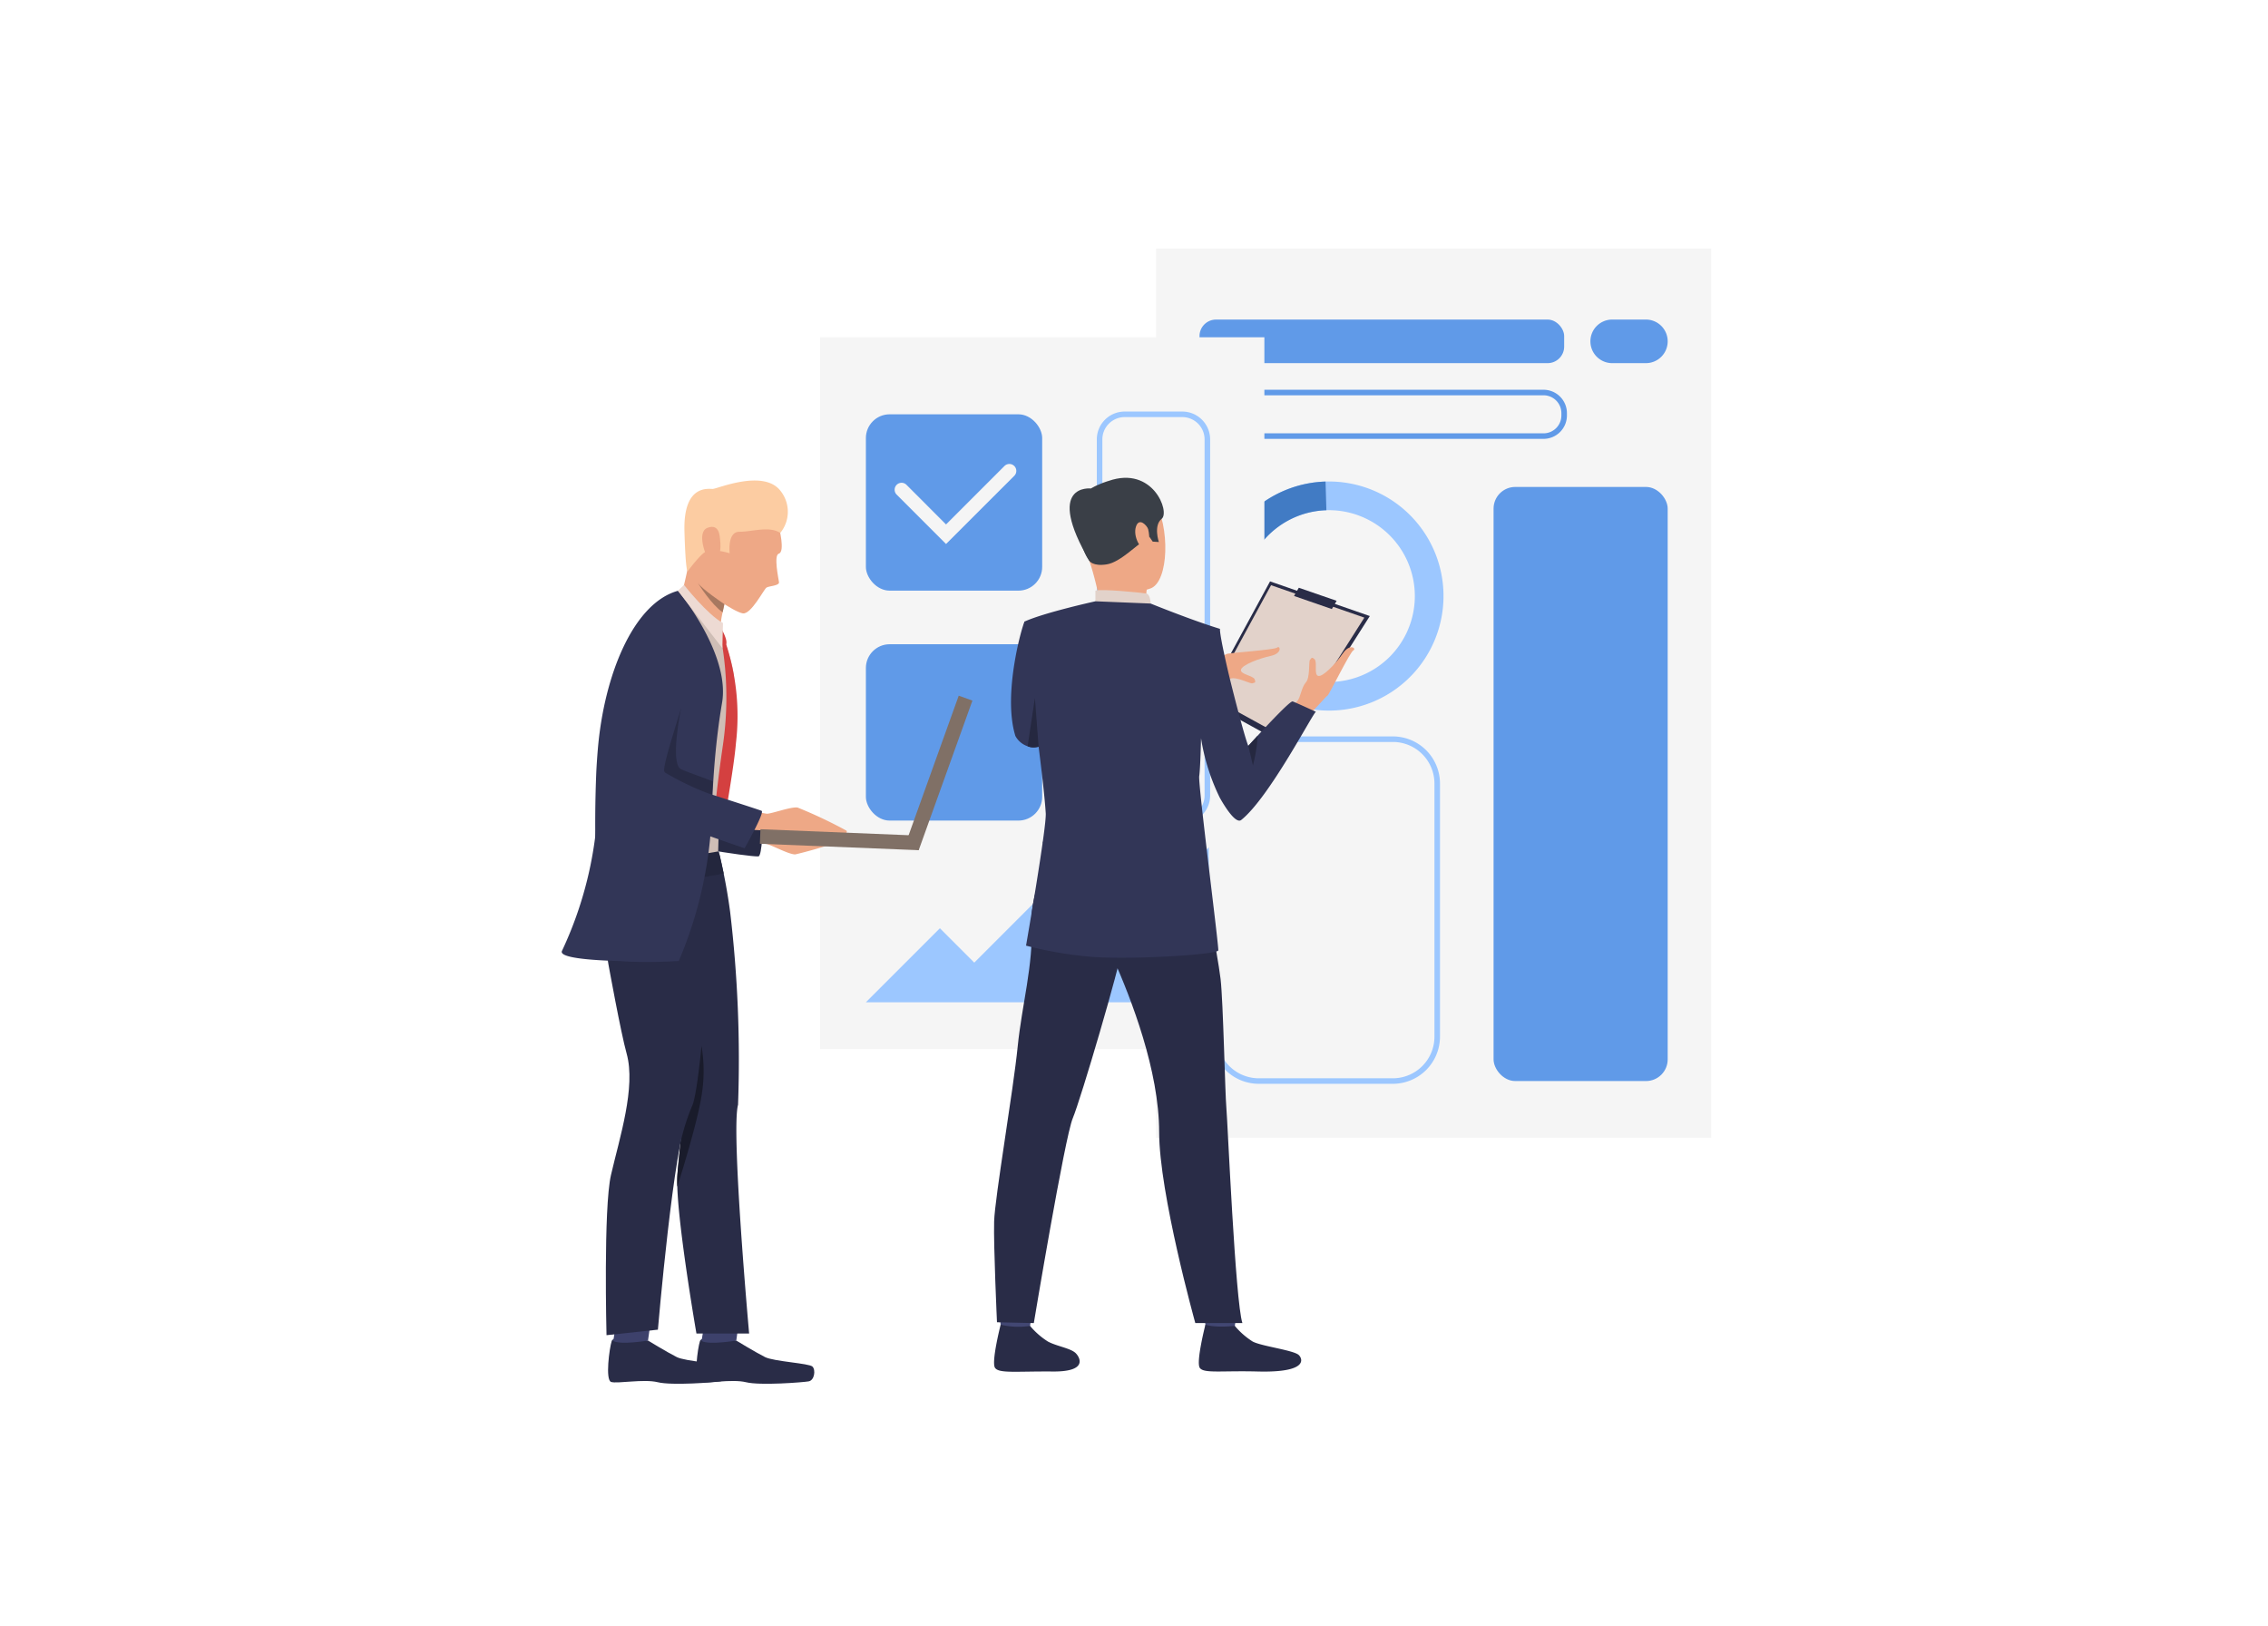 <?xml version="1.0" encoding="UTF-8"?> <svg xmlns="http://www.w3.org/2000/svg" xmlns:xlink="http://www.w3.org/1999/xlink" id="Layer_1" data-name="Layer 1" viewBox="0 0 346 248"><defs><style> .cls-1 { fill: none; } .cls-2 { clip-path: url(#clip-path); } .cls-3 { fill: #f5f5f5; } .cls-4 { fill: #609ae8; } .cls-5 { fill: #9cc7ff; } .cls-6 { fill: #417bc4; } .cls-7 { fill: #5d90d1; } .cls-8 { fill: #70a1e3; } .cls-9 { fill: #292c47; } .cls-10 { fill: #e2d2ca; } .cls-11 { fill: #eea886; } .cls-12 { fill: #ead8cf; } .cls-13 { fill: #da9b5b; } .cls-14 { fill: #424773; } .cls-15 { fill: #3a3f47; } .cls-16 { fill: #323657; } .cls-17 { fill: #252840; } .cls-18 { fill: #282b45; } .cls-19 { fill: #3d416b; } .cls-20 { fill: #cfbeb6; } .cls-21 { fill: #fccca2; } .cls-22 { fill: #23263d; } .cls-23 { fill: #807066; } .cls-24 { fill: #191b2b; } .cls-25 { fill: #a77860; } .cls-26 { fill: #d44040; } .cls-27 { fill: #eddad3; } </style><clipPath id="clip-path"><rect class="cls-1" width="346" height="248"></rect></clipPath></defs><title>feature-1</title><g class="cls-2"><g id="_1" data-name=" 1"><g id="Group_4273" data-name="Group 4273"><rect id="Rectangle_2643" data-name="Rectangle 2643" class="cls-3" x="176.36" y="37.914" width="84.692" height="135.632"></rect><rect id="Rectangle_2644" data-name="Rectangle 2644" class="cls-4" x="182.993" y="48.742" width="55.632" height="6.647" rx="2.524"></rect><path id="Path_4241" data-name="Path 4241" class="cls-4" d="M251.095,55.389h-5.144a3.323,3.323,0,0,1-3.323-3.323h0a3.323,3.323,0,0,1,3.322-3.324h5.145a3.323,3.323,0,0,1,3.323,3.323v.001h0A3.323,3.323,0,0,1,251.095,55.389Z"></path><g id="Group_4187" data-name="Group 4187"><path id="Path_4242" data-name="Path 4242" class="cls-4" d="M235.48,66.94H186.136a3.571,3.571,0,0,1-3.567-3.567v-.356a3.572,3.572,0,0,1,3.567-3.568h49.342a3.573,3.573,0,0,1,3.568,3.568v.356A3.572,3.572,0,0,1,235.48,66.94Zm-49.344-6.647a2.726,2.726,0,0,0-2.721,2.724v.356a2.725,2.725,0,0,0,2.721,2.722h49.342a2.725,2.725,0,0,0,2.722-2.722v-.356a2.726,2.726,0,0,0-2.722-2.724Z"></path></g><g id="Group_4192" data-name="Group 4192"><g id="Group_4188" data-name="Group 4188"><path id="Path_4243" data-name="Path 4243" class="cls-5" d="M219.199,85.033a17.475,17.475,0,1,0-32.909,11.77h0c.132.37.277.734.43,1.089a17.476,17.476,0,0,0,32.479-12.859Zm-12.043,18.222a13.092,13.092,0,0,1-16.426-7.108q-.172-.402-.323-.819a13.1,13.1,0,1,1,16.749,7.926Z"></path></g><g id="Group_4189" data-name="Group 4189"><path id="Path_4244" data-name="Path 4244" class="cls-6" d="M190.236,87.015l-4.175-1.3a17.5,17.5,0,0,1,16.16-12.263l.13,4.372a13.119,13.119,0,0,0-12.115,9.2Z"></path></g><g id="Group_4190" data-name="Group 4190"><path id="Path_4245" data-name="Path 4245" class="cls-7" d="M190.73,96.146l-4.011,1.744c-.153-.355-.3-.719-.43-1.089a17.393,17.393,0,0,1-.228-11.093l4.175,1.3a13.038,13.038,0,0,0,.171,8.315C190.507,95.607,190.615,95.88,190.73,96.146Z"></path></g><g id="Group_4191" data-name="Group 4191"><path id="Path_4246" data-name="Path 4246" class="cls-8" d="M189.428,102.243a17.388,17.388,0,0,1-2.709-4.351l4.011-1.744a13.049,13.049,0,0,0,2.031,3.26Z"></path></g></g><rect id="Rectangle_2645" data-name="Rectangle 2645" class="cls-4" x="227.855" y="74.273" width="26.563" height="90.618" rx="3.308"></rect><g id="Group_4193" data-name="Group 4193"><path id="Path_4247" data-name="Path 4247" class="cls-5" d="M212.494,165.313H192.029a7.2,7.2,0,0,1-7.188-7.186V119.513a7.2,7.2,0,0,1,7.188-7.189h20.465a7.2,7.2,0,0,1,7.188,7.189v38.614A7.2,7.2,0,0,1,212.494,165.313ZM192.029,113.17a6.35,6.35,0,0,0-6.342,6.343v38.614a6.35,6.35,0,0,0,6.342,6.342h20.465a6.349,6.349,0,0,0,6.342-6.342V119.513a6.349,6.349,0,0,0-6.342-6.343Z"></path></g><rect id="Rectangle_2646" data-name="Rectangle 2646" class="cls-3" x="125.096" y="51.444" width="67.794" height="108.572"></rect><rect id="Rectangle_2647" data-name="Rectangle 2647" class="cls-4" x="132.097" y="63.194" width="26.896" height="26.896" rx="3.627"></rect><rect id="Rectangle_2648" data-name="Rectangle 2648" class="cls-4" x="132.097" y="98.266" width="26.896" height="26.896" rx="3.627"></rect><g id="Group_4194" data-name="Group 4194"><path id="Path_4248" data-name="Path 4248" class="cls-3" d="M144.325,82.977l-7.554-7.554a1.059,1.059,0,0,1,1.5-1.494l6.054,6.063,8.936-8.936a1.059,1.059,0,0,1,1.494,1.5Z"></path></g><path id="Path_4249" data-name="Path 4249" class="cls-5" d="M132.097,152.877l11.29-11.29,5.243,5.243,11.91-11.909,5.819,5.818,2.607-2.607,3.277,3.277,12.173-12.173v23.643Z"></path><g id="Group_4195" data-name="Group 4195"><path id="Path_4250" data-name="Path 4250" class="cls-5" d="M180.368,125.585h-8.794a4.253,4.253,0,0,1-4.248-4.247V67.019a4.253,4.253,0,0,1,4.248-4.247h8.794a4.253,4.253,0,0,1,4.248,4.247v54.318A4.253,4.253,0,0,1,180.368,125.585Zm-8.794-61.966a3.407,3.407,0,0,0-3.4,3.4v54.318a3.408,3.408,0,0,0,3.4,3.4h8.794a3.407,3.407,0,0,0,3.4-3.4V67.019a3.406,3.406,0,0,0-3.4-3.4Z"></path></g><g id="Group_4220" data-name="Group 4220"><g id="Group_4196" data-name="Group 4196"><path id="Path_4251" data-name="Path 4251" class="cls-9" d="M183.86,106.876l12.531,6.889,12.584-19.8-15.22-5.288Z"></path></g><g id="Group_4197" data-name="Group 4197"><path id="Path_4252" data-name="Path 4252" class="cls-10" d="M184.655,106.282l11.719,6.442,11.768-18.519L193.909,89.26Z"></path></g><g id="Group_4198" data-name="Group 4198"><path id="Path_4253" data-name="Path 4253" class="cls-11" d="M180.363,102.818s2.182-1.044,3.138-1.589,3.42-1.293,3.618-1.471,7.3-.615,7.731-.988.851.871-.99,1.276-4.4,1.388-4.541,2.107,1.89.89,2.1,1.483-.057.46-.349.587-2.415-1.05-3.349-.715-2.362-.13-3.077.117-4.2,1.415-4.2,1.415Z"></path></g><g id="Group_4199" data-name="Group 4199"><path id="Path_4254" data-name="Path 4254" class="cls-12" d="M184.299,104.36l1.124-.416s-1.4-3.289-2.012-3.209a15.435,15.435,0,0,0-1.584.325Z"></path></g><g id="Group_4200" data-name="Group 4200"><path id="Path_4255" data-name="Path 4255" class="cls-13" d="M184.556,104.927c-.143-.107-2.388-4.413-2.388-4.413l-4.794.652,2.59,5.1Z"></path></g><g id="Group_4201" data-name="Group 4201"><path id="Path_4256" data-name="Path 4256" class="cls-11" d="M197.002,111.279s1.833-1.648,2.719-2.339,2.552-2.719,2.8-2.837,3.422-6.639,3.941-6.9-.49-1.14-1.586.437-3.023,3.608-3.755,3.46-.1-2.128-.581-2.553-.456-.125-.689.1.049,2.684-.63,3.435-.8,2.275-1.308,2.854-2.969,3.4-2.969,3.4Z"></path></g><g id="Group_4202" data-name="Group 4202"><path id="Path_4257" data-name="Path 4257" class="cls-14" d="M157.542,199.42s-.4,2.751-.446,3.165-4.409-.243-4.409-.243l-.353-3.275S156.996,199.038,157.542,199.42Z"></path></g><g id="Group_4203" data-name="Group 4203"><path id="Path_4258" data-name="Path 4258" class="cls-9" d="M157.143,202.239a11.778,11.778,0,0,0,2.717,2.381c1.336.723,3.435,1.009,4.225,1.757.571.539,2.077,2.864-3.471,2.817s-8.224.329-8.818-.562.86-6.578.86-6.578A11.731,11.731,0,0,0,157.143,202.239Z"></path></g><g id="Group_4204" data-name="Group 4204"><path id="Path_4259" data-name="Path 4259" class="cls-14" d="M188.778,199.42s-.395,2.751-.445,3.165-4.41-.243-4.41-.243l-.353-3.275S188.233,199.038,188.778,199.42Z"></path></g><g id="Group_4205" data-name="Group 4205"><path id="Path_4260" data-name="Path 4260" class="cls-9" d="M188.38,202.239a11.777,11.777,0,0,0,2.717,2.381c1.336.723,6.252,1.316,7.042,2.063.571.541,1.519,2.714-6.288,2.51-5.547-.143-8.224.329-8.818-.562s.86-6.578.86-6.578S185.13,202.558,188.38,202.239Z"></path></g><g id="Group_4206" data-name="Group 4206"><path id="Path_4261" data-name="Path 4261" class="cls-9" d="M161.151,128.737s-4.1,6.509-3.79,12.39-1.486,12.307-2.1,18.453c-.686,6.851-3.495,23.07-3.6,26.736s.436,15.368.436,15.368l5.619.127s4.721-28.354,5.943-31.25,7.284-23.52,7.488-25.834S161.151,128.737,161.151,128.737Z"></path></g><g id="Group_4207" data-name="Group 4207"><path id="Path_4262" data-name="Path 4262" class="cls-9" d="M182.715,129.616s3.087,16.123,3.495,19.725.679,17.425.882,19.675,1.359,29.449,2.446,32.792h-7.185s-5.516-19.772-5.516-29.128-4.26-20.337-7.011-26.509-9.046-6.319-10.737-17.771C159.089,128.399,180.426,125.982,182.715,129.616Z"></path></g><g id="Group_4208" data-name="Group 4208"><path id="Path_4263" data-name="Path 4263" class="cls-11" d="M167.987,74.014s5.5-2.053,8.035,2.132,2.291,12.565-.481,13.6-6.935.492-8.354-2.128-2.7-6.4-2.639-8.936S166.544,74.746,167.987,74.014Z"></path></g><g id="Group_4209" data-name="Group 4209"><path id="Path_4264" data-name="Path 4264" class="cls-11" d="M174.943,89.933a4.75,4.75,0,0,0,.15,2.216c.378.731-7.124.75-7.124.75a49.3,49.3,0,0,0-1.763-7.337C165.051,82.201,174.943,89.933,174.943,89.933Z"></path></g><g id="Group_4210" data-name="Group 4210"><path id="Path_4265" data-name="Path 4265" class="cls-15" d="M166.206,85.562s.517.853,2.631.522,4.691-3.143,5.574-3.452.891-.826.891-.826l.552.806.937.06s-.855-2.515.435-3.541-1.338-8.142-8.116-5.772c0,0-5.205,1.434-5.017,4.4S165.041,84.087,166.206,85.562Z"></path></g><g id="Group_4211" data-name="Group 4211"><path id="Path_4266" data-name="Path 4266" class="cls-10" d="M175.538,92.061s-.024-1.4-.657-1.53-6.991-.746-7.768-.441v1.628S168.611,92.64,175.538,92.061Z"></path></g><g id="Group_4212" data-name="Group 4212"><path id="Path_4267" data-name="Path 4267" class="cls-11" d="M175.162,80.728c-.118-.5-1.38-1.915-1.865-.4s.731,3.563,1.409,3.389S175.462,81.988,175.162,80.728Z"></path></g><g id="Group_4213" data-name="Group 4213"><path id="Path_4268" data-name="Path 4268" class="cls-16" d="M200.768,108.57h-.01C200.802,108.588,200.808,108.59,200.768,108.57Z"></path></g><g id="Group_4214" data-name="Group 4214"><path id="Path_4269" data-name="Path 4269" class="cls-16" d="M156.53,144.237a58.138,58.138,0,0,0,9.121,1.627c5.751.634,20.117-.229,20.208-.907s-3.091-25.3-2.909-26.565.278-5.783.278-5.783a31.849,31.849,0,0,0,2.853,9.048c.551,1,2.4,4.118,3.284,3.408,4.3-3.436,10.969-16.387,11.391-16.5-.355-.154-3.158-1.445-3.552-1.576-.344-.115-3.449,3.173-5.331,5.21-.838.908-1.434,1.569-1.434,1.569-.543-1.222-2.522-8.923-3.137-11.588-1.387-6.01-1.174-6.259-1.174-6.259-4.206-1.272-10.591-3.864-10.591-3.864l-8.425-.343s-7.733,1.7-10.778,3.077c-.289.131-.289,6.9-1.083,8.674l2.525,5.325s1.458,10.551,1.76,15.243C159.677,126.192,156.53,144.237,156.53,144.237Z"></path></g><g id="Group_4215" data-name="Group 4215"><path id="Path_4270" data-name="Path 4270" class="cls-16" d="M154.903,112.254a3.323,3.323,0,0,0,1.868,1.574,2.418,2.418,0,0,0,1.348.136l.33-.061h0l5.773-1.073s1.263-14.547-7.888-18.034C156.093,94.875,152.881,105.739,154.903,112.254Z"></path></g><g id="Group_4216" data-name="Group 4216"><path id="Path_4271" data-name="Path 4271" class="cls-17" d="M156.771,113.826h0a2.418,2.418,0,0,0,1.348.136l.33-.061h0l-.569-7.436Z"></path></g><g id="Group_4217" data-name="Group 4217"><path id="Path_4272" data-name="Path 4272" class="cls-17" d="M190.44,113.775l.706,2.989a23.639,23.639,0,0,0,.728-4.557C191.036,113.111,190.44,113.775,190.44,113.775Z"></path></g><g id="Group_4218" data-name="Group 4218"><path id="Path_4273" data-name="Path 4273" class="cls-15" d="M166.421,74.509s-7.208-.831-.123,11.2Z"></path></g><g id="Group_4219" data-name="Group 4219"><path id="Path_4274" data-name="Path 4274" class="cls-9" d="M203.182,92.899l.732-1.258-5.769-1.991-.732,1.252Z"></path></g></g><g id="Group_4242" data-name="Group 4242"><path id="Path_4275" data-name="Path 4275" class="cls-11" d="M114.735,128.82a17.468,17.468,0,0,1,2.051-.121c.657.035,3.569,1.671,4.551,1.622a70.944,70.944,0,0,0,7.842-2.361c.3-.171-.081-.639-.081-.639l-14.508-1.423Z"></path><g id="Group_4221" data-name="Group 4221"><path id="Path_4276" data-name="Path 4276" class="cls-11" d="M124.334,126.064a8.7,8.7,0,0,1,2.341,1.438c.163.171.289.368.192.584s-.536.349-1.252.091a6.434,6.434,0,0,0-1.76-.264S123.197,127.432,124.334,126.064Z"></path></g><g id="Group_4222" data-name="Group 4222"><path id="Path_4277" data-name="Path 4277" class="cls-18" d="M103.074,105.44l-1.5,15.28s-.654,1.889,3.626,2.584c4.368.709,11.193,2.193,11.193,2.193s-.113,5.1-.689,5.127c-1.665.09-14.061-2.011-18.97-3.047-3.9-.824-1.455-21.656-1.455-21.656Z"></path></g><path id="Path_4278" data-name="Path 4278" class="cls-11" d="M114.944,123.687a17.832,17.832,0,0,0,2.011.425c.654.062,3.778-1.123,4.741-.931a70.775,70.775,0,0,1,7.406,3.5c.275.213-.176.62-.176.62l-14.557-.746Z"></path><g id="Group_4225" data-name="Group 4225"><g id="Group_4224" data-name="Group 4224"><g id="Group_4223" data-name="Group 4223"><path id="Path_4279" data-name="Path 4279" class="cls-9" d="M98.858,204.475s3.018,1.834,4.387,2.518,6.714.939,7.236,1.449.31,2.1-.578,2.256-7.4.663-9.559.131-6.229.27-7.124-.046-.258-5.151.1-6.233S98.858,204.475,98.858,204.475Z"></path></g></g></g><g id="Group_4228" data-name="Group 4228"><g id="Group_4227" data-name="Group 4227"><g id="Group_4226" data-name="Group 4226"><path id="Path_4280" data-name="Path 4280" class="cls-19" d="M99.134,202.495l-.277,1.977s-4.073.71-5.3.071l.33-2.055Z"></path></g></g></g><path id="Path_4281" data-name="Path 4281" class="cls-9" d="M107.169,133.219c.113,1.367.206,4.352.273,7.488q.022,1.05.041,2.1c.077,4.224.116,8.132.116,8.132-.2,5.313-1.04,16.808-2.623,19.391-2.134,3.483-4.61,32.483-4.61,32.483l-7.838.842s-.487-19.387.684-24.449c1.307-5.654,3.82-13.362,2.385-18.505-.9-3.227-2.778-13.615-2.778-13.615s-2.007-11.683.076-20.651C93.415,124.192,107.169,133.219,107.169,133.219Z"></path><g id="Group_4231" data-name="Group 4231"><g id="Group_4230" data-name="Group 4230"><g id="Group_4229" data-name="Group 4229"><path id="Path_4282" data-name="Path 4282" class="cls-9" d="M112.322,204.475s3.019,1.834,4.387,2.518,6.714.939,7.236,1.449.31,2.1-.578,2.256-7.4.663-9.559.131-6.229.27-7.124-.046-.257-5.151.1-6.233S112.322,204.475,112.322,204.475Z"></path></g></g></g><g id="Group_4234" data-name="Group 4234"><g id="Group_4233" data-name="Group 4233"><g id="Group_4232" data-name="Group 4232"><path id="Path_4283" data-name="Path 4283" class="cls-19" d="M112.599,202.495l-.273,1.98s-4.073.71-5.3.071l.33-2.055Z"></path></g></g></g><path id="Path_4284" data-name="Path 4284" class="cls-9" d="M114.285,203.399h-8.038s-2.7-15.544-2.92-22.391h0a17.208,17.208,0,0,1,.022-1.892c.116-1.452.289-3.044.449-4.691a.15.15,0,0,1,0-.035c.473-4.9.822-10.285-.8-13.929-1.363-3.061-4.741-13.063-4.741-13.063s-3.694-11.263-2.945-20.44c.187-2.291,14.469,3.47,14.469,3.47a84.922,84.922,0,0,1,1.606,8.66,191.273,191.273,0,0,1,1.208,29.423C111.495,172.445,114.285,203.399,114.285,203.399Z"></path><g id="Group_4235" data-name="Group 4235"><path id="Path_4285" data-name="Path 4285" class="cls-20" d="M108.536,92.438s2.791,6.629,3.364,10.179-1.778,13.271-1.885,15.28c-.33,6.231-.482,13.123-.482,13.123l-13.606,6.065a123.846,123.846,0,0,1-2.415-12.314,55.063,55.063,0,0,1,.355-16.527c1.894-12.222,9.542-18.134,9.542-18.134Z"></path></g><g id="Group_4236" data-name="Group 4236"><path id="Path_4286" data-name="Path 4286" class="cls-11" d="M118.856,80.508s.943,3.65-.041,3.938c-.814.239-.047,3.781.027,4.348s-1.509.574-1.907.828-2.346,4.114-3.606,3.936-6.318-3.469-7.439-5.407-.614-9.321,1.128-12.058S117.175,74.123,118.856,80.508Z"></path></g><g id="Group_4237" data-name="Group 4237"><path id="Path_4287" data-name="Path 4287" class="cls-11" d="M111.178,89.501s-.1.358-.238.91c-.059.233-.127.5-.2.787-.054.221-.11.452-.166.693-.021.086-.041.172-.061.262-.092.4-.186.827-.27,1.242a13.416,13.416,0,0,0-.351,2.71c.075,1.63-5.741-6.074-5.741-6.074a78.642,78.642,0,0,0,1.95-10.961C106.697,73.204,111.178,89.501,111.178,89.501Z"></path></g><g id="Group_4238" data-name="Group 4238"><path id="Path_4288" data-name="Path 4288" class="cls-21" d="M119.03,81.295a5.1,5.1,0,0,0,.046-6.418c-2.586-3.376-9.646-.309-10.357-.3s-4.5-.67-4.3,6.477c.179,6.36.493,6.086.493,6.086s1.96-2.67,2.781-3c1.283-.522,3.623.255,3.623.255s-.394-3.3,1.489-3.287S117.396,80.18,119.03,81.295Z"></path></g><g id="Group_4239" data-name="Group 4239"><path id="Path_4289" data-name="Path 4289" class="cls-11" d="M109.845,82.191c-.055-.454-.122-2.357-1.906-1.688s-.133,4.632.122,4.742S110.308,86.001,109.845,82.191Z"></path></g><path id="Path_4290" data-name="Path 4290" class="cls-22" d="M110.402,133.23s-.625-2.937-.746-3.376L91.297,132.91l.188,2.372S104.712,134.491,110.402,133.23Z"></path><path id="Path_4291" data-name="Path 4291" class="cls-16" d="M91.242,118.544a58.031,58.031,0,0,1-5.511,26.5c-.794,1.676,12.155,1.587,12.155,1.587Z"></path><g id="Group_4240" data-name="Group 4240"><path id="Path_4292" data-name="Path 4292" class="cls-16" d="M110.157,107.18c-.239,1.41-.449,2.834-.627,4.257h0c-.358,2.839-.6,5.686-.759,8.463-.017.29-.032.579-.047.866q-.036.7-.065,1.394-.037.922-.064,1.83a63.187,63.187,0,0,1-5.041,22.588s-9.282.635-11.672-.664a190.925,190.925,0,0,1-.908-28.289c.059-1.086.131-2.172.221-3.248h0c.942-11.39,5.431-22.4,12.247-24.268C103.605,90.261,111.419,99.771,110.157,107.18Z"></path></g><rect id="Rectangle_2649" data-name="Rectangle 2649" class="cls-23" x="126.971" y="115.957" width="2.22" height="24.244" transform="translate(-5.063 250.887) rotate(-87.687)"></rect><rect id="Rectangle_2650" data-name="Rectangle 2650" class="cls-23" x="131.086" y="116.785" width="24.244" height="2.22" transform="translate(-16.15 212.832) rotate(-70.247)"></rect><path id="Path_4293" data-name="Path 4293" class="cls-24" d="M107.025,167.148c-.683,4.418-3.632,13.655-3.7,13.859a17.205,17.205,0,0,1,.022-1.892c.116-1.452.289-3.044.449-4.691a.149.149,0,0,1,0-.035,31.892,31.892,0,0,1,1.864-5.868c.689-1.81,1.359-8.987,1.359-8.987A22.72,22.72,0,0,1,107.025,167.148Z"></path><path id="Path_4294" data-name="Path 4294" class="cls-25" d="M110.513,92.153c-.092.4-.186.827-.27,1.242-1.709-1.175-3.673-4.3-3.795-4.491C107.148,89.917,110.466,92.117,110.513,92.153Z"></path><path id="Path_4295" data-name="Path 4295" class="cls-18" d="M108.727,119.184c-.017.284-.032.564-.047.846q-.035.682-.065,1.359c-2.083-.425-6.039-1.488-7.23-3.6-1.622-2.876,2.425-9.593,2.512-9.738-.037.179-1.732,8.451,0,9.273C105.02,117.857,107.351,118.591,108.727,119.184Z"></path><path id="Path_4296" data-name="Path 4296" class="cls-26" d="M110.126,98.081a50.405,50.405,0,0,1,.169,15.514c-1.042,7.064-1.444,12.135-1.444,12.135l.522,1.992.951-1.53s1.64-9.05,1.946-12.813a35.392,35.392,0,0,0-1.562-15.337Z"></path><path id="Path_4297" data-name="Path 4297" class="cls-26" d="M110.032,98.09a1.011,1.011,0,0,0,.456.311c.282.087.762-.313-.417-2.478Z"></path><g id="Group_4241" data-name="Group 4241"><path id="Path_4298" data-name="Path 4298" class="cls-27" d="M104.356,89.223s3.584,4.56,5.939,5.8l-.092,3.839-6.791-8.753Z"></path></g><path id="Path_4299" data-name="Path 4299" class="cls-16" d="M96.573,101.742c.277-1.743,2.31-9.16,6.5-8.068s3.009,6.135,2.1,9.937c-.957,3.977-4.382,13.584-3.785,14.183a42.389,42.389,0,0,0,6.5,3.161c1.057.364,7.778,2.5,8.3,2.72s-2.6,5.716-2.6,5.716-16.751-5.712-19.593-7.559S96.573,101.742,96.573,101.742Z"></path></g></g></g></g></svg> 